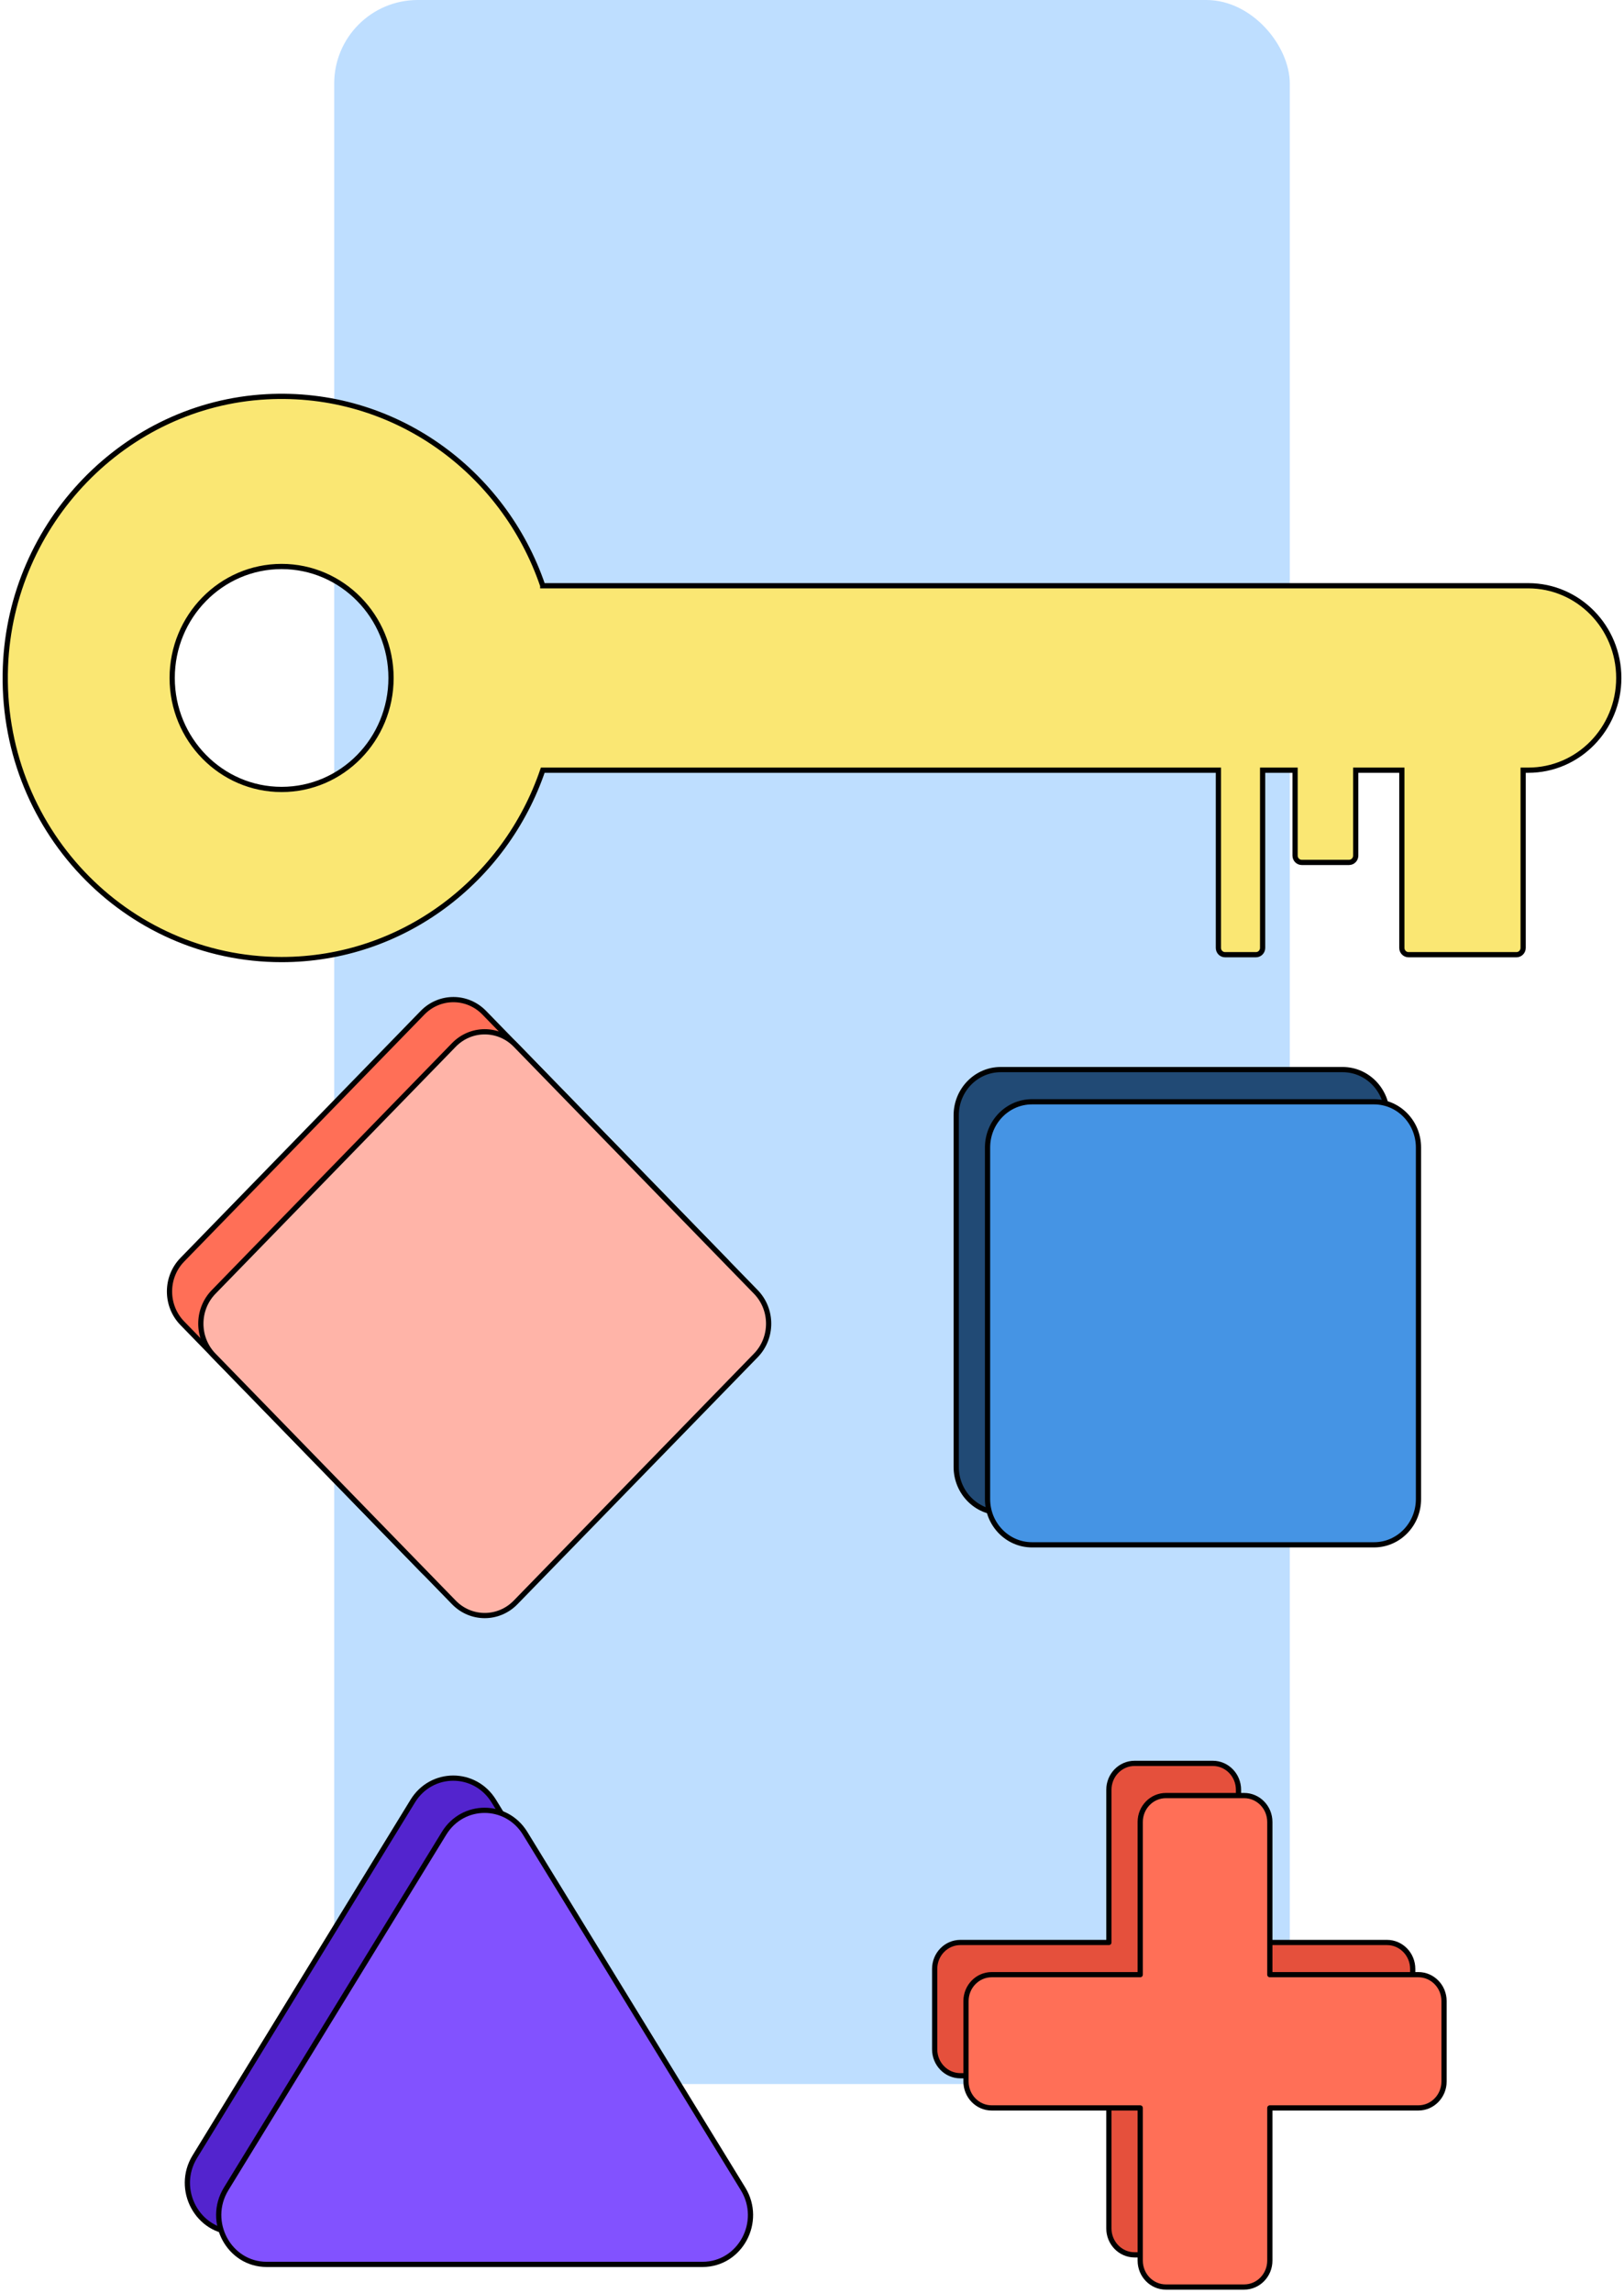 <svg width="311" height="439" viewBox="0 0 311 439" fill="none" xmlns="http://www.w3.org/2000/svg">
<rect x="64" width="183" height="399" rx="16" fill="#BEDEFF"/>
<path d="M103.938 112.134C96.461 90.165 75.432 74.638 51.03 75.965C23.946 77.436 2.098 100.03 1.042 127.64C-0.143 158.399 23.989 183.715 53.928 183.715C77.08 183.715 96.752 168.561 103.938 147.458H233.326V181.476C233.326 182.201 233.897 182.782 234.608 182.782H240.512C241.223 182.782 241.794 182.201 241.794 181.476V147.458H248.01V163.809C248.01 164.533 248.581 165.115 249.292 165.115H258.342C259.053 165.115 259.624 164.533 259.624 163.809V147.458H268.458V181.476C268.458 182.201 269.029 182.782 269.74 182.782H290.403C291.114 182.782 291.685 182.201 291.685 181.476V147.458H292.666C302.243 147.458 310 139.546 310 129.802C310 120.046 302.232 112.145 292.666 112.145H103.938V112.134ZM53.928 151.145C42.358 151.145 32.974 141.587 32.974 129.802C32.974 118.016 42.358 108.458 53.928 108.458C65.499 108.458 74.882 118.016 74.882 129.802C74.882 141.587 65.499 151.145 53.928 151.145Z" fill="#FAE773" stroke="black" stroke-miterlimit="10"/>
<path d="M257.125 204.78H191.635C186.931 204.78 183.117 208.699 183.117 213.534V280.849C183.117 285.684 186.931 289.604 191.635 289.604H257.125C261.829 289.604 265.642 285.684 265.642 280.849V213.534C265.642 208.699 261.829 204.78 257.125 204.78Z" fill="#214A75" stroke="black" stroke-miterlimit="10"/>
<path d="M94.566 344.835L136.297 412.912C140.144 419.191 135.76 427.371 128.533 427.371H45.072C37.856 427.371 33.461 419.191 37.308 412.912L79.039 344.835C82.635 338.967 90.958 338.967 94.566 344.835Z" fill="#5324CE" stroke="black" stroke-miterlimit="10"/>
<path d="M265.616 371.899H237.175V342.666C237.175 339.873 234.972 337.608 232.254 337.608H217.275C214.557 337.608 212.354 339.873 212.354 342.666V371.899H183.913C181.196 371.899 178.992 374.164 178.992 376.957V392.354C178.992 395.147 181.196 397.412 183.913 397.412H212.354V426.645C212.354 429.438 214.557 431.703 217.275 431.703H232.254C234.972 431.703 237.175 429.438 237.175 426.645V397.412H265.616C268.333 397.412 270.537 395.147 270.537 392.354V376.957C270.537 374.164 268.333 371.899 265.616 371.899Z" fill="#E5503C" stroke="black" stroke-linejoin="round"/>
<path d="M138.748 241.189L92.738 193.897C89.474 190.542 84.182 190.542 80.918 193.897L34.909 241.189C31.645 244.543 31.645 249.983 34.909 253.337L80.918 300.629C84.182 303.984 89.474 303.984 92.738 300.629L138.748 253.337C142.011 249.983 142.011 244.543 138.748 241.189Z" fill="#FF6F57" stroke="black" stroke-miterlimit="10"/>
<path d="M263.125 210.941H197.635C192.931 210.941 189.117 214.861 189.117 219.696V287.01C189.117 291.846 192.931 295.765 197.635 295.765H263.125C267.829 295.765 271.642 291.846 271.642 287.01V219.696C271.642 214.861 267.829 210.941 263.125 210.941Z" fill="#4594E4" stroke="black" stroke-miterlimit="10"/>
<path d="M100.566 350.997L142.297 419.074C146.144 425.353 141.76 433.532 134.533 433.532H51.072C43.856 433.532 39.461 425.353 43.308 419.074L85.039 350.997C88.635 345.129 96.958 345.129 100.566 350.997Z" fill="#8252FF" stroke="black" stroke-miterlimit="10"/>
<path d="M271.616 378.061H243.175V348.828C243.175 346.035 240.972 343.77 238.254 343.77H223.275C220.557 343.77 218.354 346.035 218.354 348.828V378.061H189.913C187.196 378.061 184.992 380.326 184.992 383.119V398.516C184.992 401.309 187.196 403.574 189.913 403.574H218.354V432.807C218.354 435.6 220.557 437.865 223.275 437.865H238.254C240.972 437.865 243.175 435.6 243.175 432.807V403.574H271.616C274.333 403.574 276.537 401.309 276.537 398.516V383.119C276.537 380.326 274.333 378.061 271.616 378.061Z" fill="#FF6F57" stroke="black" stroke-linejoin="round"/>
<path d="M144.748 247.35L98.738 200.059C95.474 196.704 90.182 196.704 86.918 200.059L40.909 247.35C37.645 250.705 37.645 256.144 40.909 259.499L86.918 306.79C90.182 310.145 95.474 310.145 98.738 306.79L144.748 259.499C148.011 256.144 148.011 250.705 144.748 247.35Z" fill="#FFB4A8" stroke="black" stroke-miterlimit="10"/>
</svg>
